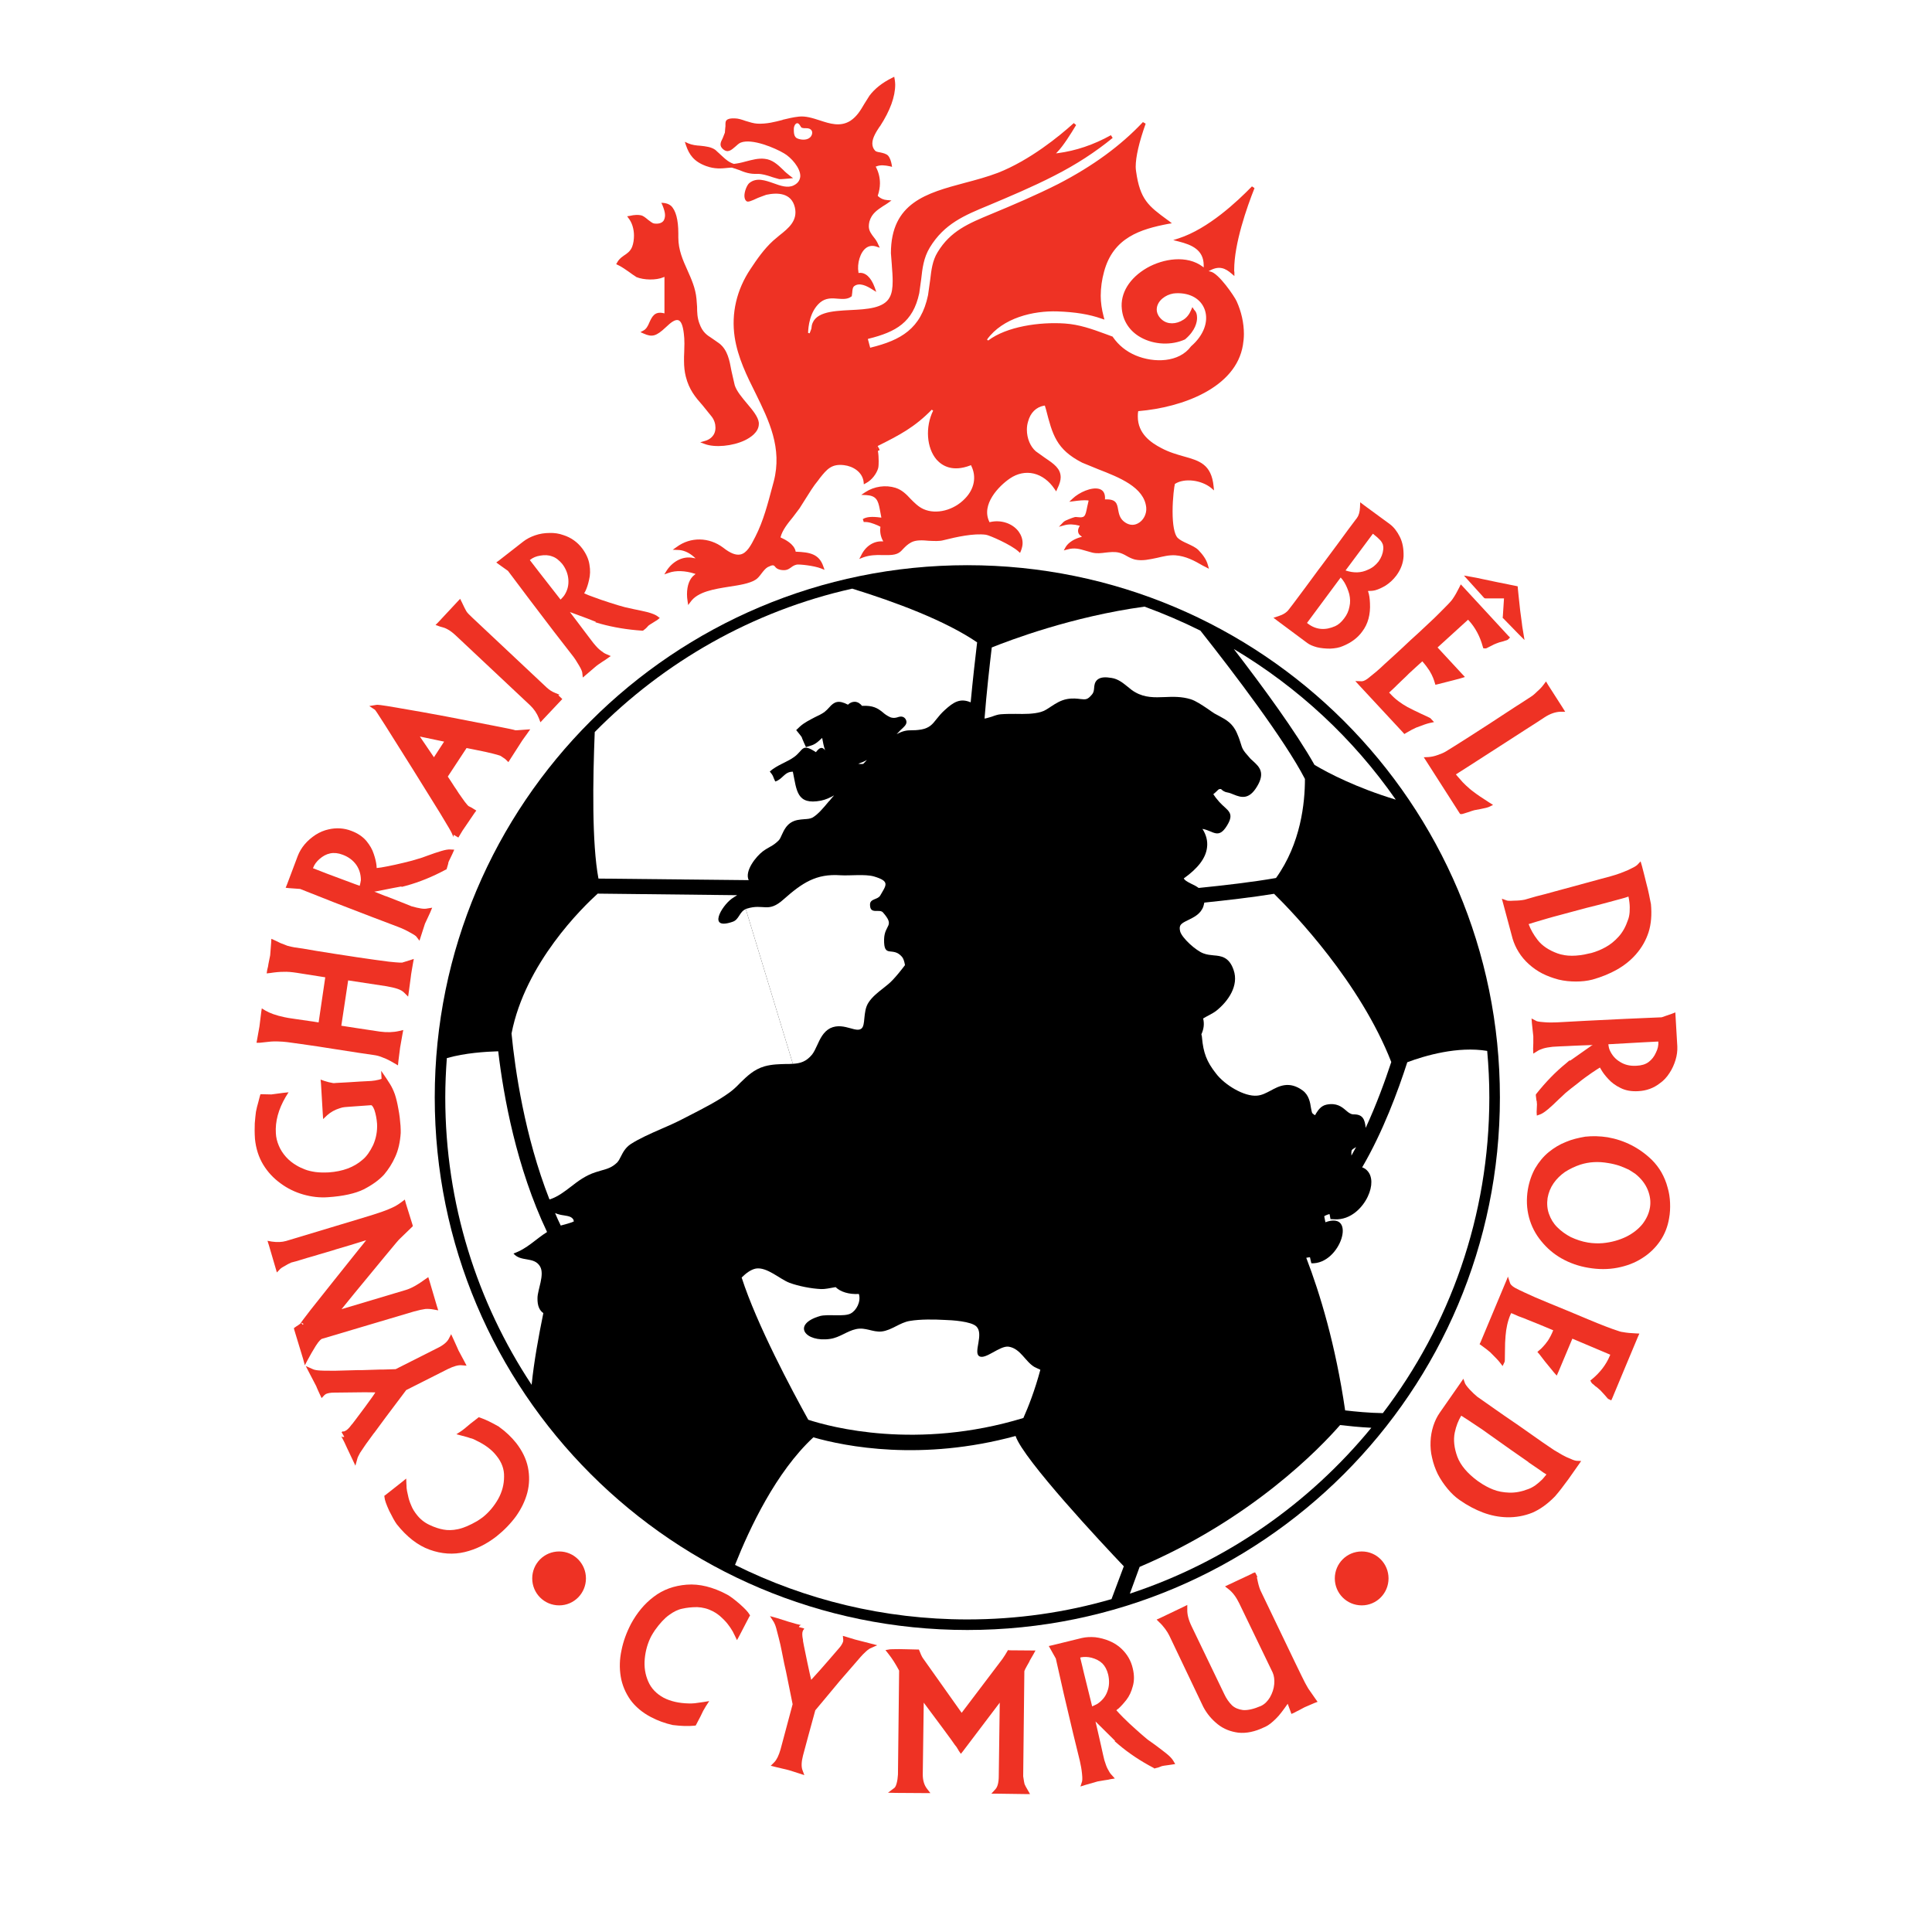 <?xml version="1.0" encoding="utf-8"?>
<!-- Generator: Adobe Illustrator 13.0.0, SVG Export Plug-In . SVG Version: 6.00 Build 14948)  -->
<!DOCTYPE svg PUBLIC "-//W3C//DTD SVG 1.0//EN" "http://www.w3.org/TR/2001/REC-SVG-20010904/DTD/svg10.dtd">
<svg version="1.0" id="Layer_1" xmlns="http://www.w3.org/2000/svg" xmlns:xlink="http://www.w3.org/1999/xlink" x="0px" y="0px"
	 width="192.756px" height="192.756px" viewBox="0 0 192.756 192.756" enable-background="new 0 0 192.756 192.756"
	 xml:space="preserve">
<g>
	<polygon fill-rule="evenodd" clip-rule="evenodd" fill="#FFFFFF" points="0,0 192.756,0 192.756,192.756 0,192.756 0,0 	"/>
	<path fill-rule="evenodd" clip-rule="evenodd" fill="#EE3224" d="M67.68,31.947c0.272,0.097,0.448,0.507,0.545,1.326
		c0.039,0.292,0.059,0.624,0.059,1.013c0,0.273-0.02,0.566-0.02,0.838c-0.02,0.312-0.02,0.565-0.02,0.838
		c0,0.643,0.059,1.13,0.175,1.598c0.332,1.326,0.955,2.066,1.696,2.904l0.897,1.111c0.253,0.332,0.37,0.721,0.37,1.091
		c0,0.214-0.039,0.429-0.136,0.624c-0.175,0.332-0.487,0.585-0.917,0.702l-0.467,0.136l0.467,0.175
		c0.995,0.371,2.749,0.215,3.977-0.37c0.526-0.253,1.403-0.799,1.403-1.637c0-0.039,0-0.078,0-0.117
		c-0.059-0.584-0.624-1.267-1.17-1.91c-0.507-0.605-1.033-1.229-1.228-1.813c0,0.02-0.332-1.442-0.332-1.442
		c-0.194-1.072-0.39-2.085-1.189-2.729c-0.019-0.019-0.721-0.506-0.721-0.506c-0.546-0.351-0.975-0.624-1.287-1.501
		c-0.214-0.565-0.234-1.13-0.234-1.676l-0.059-0.779c-0.098-1.072-0.507-1.969-0.896-2.846c-0.449-0.994-0.916-2.027-0.916-3.275
		c0-0.039,0-0.078,0-0.117c0-0.02,0-0.293,0-0.293c0-1.364-0.253-2.319-0.741-2.768c-0.195-0.156-0.409-0.234-0.682-0.273
		l-0.273-0.019l0.117,0.253c0.156,0.39,0.253,0.722,0.253,0.975c0,0.234-0.058,0.409-0.136,0.546
		c-0.175,0.253-0.507,0.351-0.955,0.292c-0.156-0.02-0.37-0.195-0.604-0.37c-0.273-0.234-0.507-0.409-0.702-0.448
		c-0.273-0.059-0.644-0.059-1.131,0.059l-0.253,0.039l0.156,0.214c0.332,0.429,0.526,1.053,0.526,1.716
		c0,0.39-0.058,0.779-0.175,1.092c-0.175,0.468-0.526,0.701-0.858,0.916c-0.312,0.215-0.526,0.429-0.663,0.702l-0.078,0.136
		l0.156,0.078c0.273,0.117,0.702,0.39,1.481,0.955l0.351,0.234l0.02,0.019c0.76,0.312,1.988,0.332,2.709,0.02
		c0,0,0.039-0.02,0.098-0.039v1.871v1.774l-0.078-0.02c-0.916-0.214-1.169,0.37-1.423,0.916c-0.156,0.39-0.332,0.683-0.604,0.819
		l-0.292,0.156l0.312,0.137c0.857,0.39,1.267,0.272,2.222-0.624C66.958,32.142,67.368,31.85,67.68,31.947L67.68,31.947z"/>
	<path fill-rule="evenodd" clip-rule="evenodd" fill="#EE3224" d="M78.791,17.522c-0.214-0.175-0.448-0.351-0.663-0.584
		c-0.545-0.526-1.072-1.014-1.832-1.092c-0.624-0.078-1.248,0.097-1.93,0.273c-0.409,0.117-0.799,0.195-1.15,0.234
		c-0.468-0.156-0.78-0.41-1.13-0.741l-0.722-0.663c-0.409-0.292-0.955-0.351-1.5-0.409c-0.371-0.02-0.838-0.078-1.189-0.234
		l-0.351-0.156l0.118,0.351c0.312,0.917,0.779,1.618,2.007,2.066c0.858,0.312,1.52,0.253,2.242,0.175c0,0,0.175-0.019,0.331-0.019
		c0.254,0.078,0.488,0.155,0.702,0.233c0.565,0.234,1.091,0.429,1.852,0.39c0.468,0,0.897,0.137,1.326,0.272
		c0,0.02,0.838,0.253,0.838,0.253h0.02h0.02c0.136,0.02,0.643-0.039,0.936-0.058l0.41-0.039L78.791,17.522L78.791,17.522z"/>
	<path fill-rule="evenodd" clip-rule="evenodd" fill="#EE3224" d="M120.758,27.093l-0.176-0.039l0.156-0.078
		c0.916-0.487,1.521-0.214,2.144,0.331l0.273,0.234v-0.371c0-0.039,0-0.078-0.02-0.097c0-0.059,0-0.097,0-0.136
		c0-2.651,1.267-6.257,2.027-8.167l-0.254-0.175c-1.481,1.521-4.366,4.23-7.31,5.185l-0.546,0.176l0.546,0.137
		c1.307,0.331,2.495,0.838,2.495,2.378c0,0.039,0,0.058,0,0.097c0,0,0,0.059,0,0.117l-0.098-0.078
		c-1.579-1.189-3.938-0.799-5.555,0.117c-1.755,1.014-2.69,2.534-2.515,4.113c0.117,1.208,0.799,2.222,1.891,2.826
		c1.325,0.741,3.061,0.819,4.425,0.195l0.02-0.02l0.02-0.02c0.994-0.858,1.15-1.696,1.15-2.105c0-0.175-0.021-0.331-0.078-0.487
		c-0.039-0.117-0.098-0.195-0.156-0.253c-0.039-0.04-0.059-0.059-0.078-0.098l-0.156-0.234l-0.116,0.273
		c-0.176,0.429-0.43,0.76-0.761,0.975c-0.74,0.487-1.599,0.487-2.144,0.019c-0.683-0.584-0.546-1.189-0.468-1.423
		c0.253-0.741,1.13-1.208,1.852-1.228c1.442-0.059,2.515,0.585,2.885,1.676c0.39,1.17-0.137,2.534-1.345,3.587l-0.02,0.019
		l-0.02,0.02c-1.189,1.618-3.685,1.677-5.536,0.897c-0.916-0.39-1.677-0.994-2.261-1.833l-0.02-0.039l-0.059-0.02l-0.683-0.253
		c-1.325-0.487-2.592-0.936-4.016-1.034c-2.515-0.175-5.809,0.293-7.66,1.696l-0.117-0.097c1.579-2.183,4.64-2.885,7.018-2.807
		c1.773,0.059,3.197,0.292,4.405,0.721l0.293,0.098l-0.078-0.293c-0.195-0.741-0.293-1.423-0.293-2.085
		c0-0.799,0.117-1.618,0.331-2.397c0.917-3.43,3.665-4.25,6.394-4.775l0.371-0.059l-0.293-0.233l-0.137-0.098
		c-1.89-1.384-2.748-2.027-3.138-4.854c-0.02-0.137-0.039-0.292-0.039-0.448c0-0.994,0.331-2.437,0.994-4.308l-0.273-0.156
		c-2.222,2.358-4.989,4.386-8.459,6.179c-2.203,1.111-4.483,2.085-6.647,2.982c-2.3,0.955-4.093,1.696-5.38,3.821
		c-0.526,0.857-0.624,1.793-0.74,2.768l-0.214,1.521c-0.702,3.353-2.709,4.483-5.712,5.224l-0.058,0.02l-0.234-0.877l0.059-0.02
		c2.748-0.682,4.444-1.637,5.068-4.542l0.195-1.403c0.117-1.053,0.234-2.125,0.858-3.158c1.442-2.378,3.47-3.216,5.828-4.191
		c2.125-0.896,4.405-1.852,6.569-2.963c2.222-1.13,4.132-2.378,5.848-3.782l-0.176-0.273c-1.716,0.956-3.509,1.56-5.302,1.793
		l-0.176,0.02l0.117-0.117c0.623-0.643,1.364-1.832,1.891-2.709l-0.233-0.194c-1.462,1.325-4.386,3.703-7.544,4.951
		c-1.072,0.409-2.222,0.721-3.333,1.013c-3.782,1.014-7.368,1.969-7.368,7.017c0,0.02,0.097,1.248,0.097,1.248v0.039
		c0.039,0.487,0.078,0.994,0.078,1.501c0,0.682-0.078,1.208-0.292,1.598c-0.565,1.111-2.28,1.208-3.918,1.287
		c-1.871,0.098-3.801,0.195-3.898,1.833v0.019l-0.176,0.468l-0.155-0.04c0.019-0.604,0.155-2.144,1.208-3.041
		c0.565-0.468,1.189-0.429,1.793-0.37c0.488,0.039,0.955,0.059,1.306-0.214l0.059-0.039v-0.059l0.039-0.292
		c0.02-0.273,0.039-0.546,0.214-0.663c0.506-0.37,1.228-0.02,1.773,0.332l0.409,0.253l-0.155-0.449
		c-0.371-1.013-0.936-1.52-1.56-1.442c0,0-0.02,0-0.059,0v-0.059c-0.156-0.838,0.156-2.046,0.819-2.475
		c0.273-0.175,0.604-0.215,0.955-0.097l0.351,0.117l-0.156-0.332c-0.098-0.253-0.253-0.487-0.429-0.701
		c-0.253-0.332-0.507-0.644-0.507-1.111c0-0.137,0.02-0.293,0.059-0.468c0.234-0.819,0.818-1.169,1.364-1.54
		c0.156-0.098,0.332-0.195,0.487-0.312l0.351-0.253l-0.448-0.039c-0.332-0.02-0.644-0.156-0.897-0.39l-0.02-0.02v-0.039
		c0.136-0.409,0.214-0.818,0.214-1.228c0-0.565-0.136-1.111-0.39-1.598l-0.039-0.059l0.058-0.02c0.41-0.175,0.877-0.117,1.345-0.019
		l0.234,0.059l-0.039-0.234c-0.059-0.312-0.156-0.644-0.351-0.877c-0.175-0.195-0.526-0.273-0.799-0.331
		c-0.234-0.039-0.429-0.078-0.507-0.176c-0.194-0.214-0.272-0.448-0.272-0.721c0-0.565,0.409-1.189,0.702-1.637l0.078-0.097
		c0.994-1.54,1.501-2.924,1.501-4.133c0-0.156-0.02-0.292-0.039-0.448l-0.02-0.117L89.219,7.66l-0.195,0.097
		c-0.994,0.487-1.754,1.092-2.28,1.793l-0.526,0.838c-0.351,0.604-0.722,1.228-1.365,1.657c-1.013,0.644-2.066,0.293-3.08-0.039
		c-0.721-0.233-1.403-0.448-2.085-0.37c-0.565,0.059-1.091,0.195-1.598,0.312l-0.02,0.019c-0.76,0.195-1.56,0.41-2.495,0.371
		c-0.39-0.02-0.799-0.156-1.189-0.273c-0.39-0.137-0.741-0.253-1.072-0.253c-0.429-0.02-0.682,0.039-0.818,0.175
		c-0.137,0.117-0.117,0.332-0.117,0.604c0-0.019-0.058,0.526-0.058,0.643l-0.215,0.546c-0.234,0.448-0.351,0.76,0.02,1.092
		c0.487,0.429,0.838,0.098,1.228-0.234c0.175-0.156,0.351-0.332,0.546-0.41c1.13-0.448,3.45,0.546,4.327,1.072
		c0.682,0.39,1.638,1.442,1.618,2.281c-0.019,0.273-0.136,0.663-0.662,0.916c-0.604,0.292-1.307,0.039-2.008-0.214
		c-0.837-0.292-1.695-0.604-2.417-0.02c-0.234,0.195-0.507,0.857-0.487,1.325c0.02,0.234,0.078,0.39,0.214,0.488l0.02,0.019h0.02
		c0.137,0.059,0.39-0.019,1.092-0.351c0,0,0.76-0.292,0.838-0.312c1.092-0.233,2.496-0.214,2.846,1.248
		c0.312,1.326-0.624,2.085-1.54,2.807l-0.624,0.527c-0.916,0.838-1.618,1.852-2.261,2.826c-1.384,2.066-1.93,4.425-1.579,6.783
		c0.312,2.066,1.228,3.898,2.105,5.653c1.306,2.67,2.67,5.419,1.793,8.771l-0.137,0.507c-0.448,1.676-0.896,3.431-1.696,4.99
		c-0.448,0.896-0.858,1.638-1.481,1.773c-0.448,0.098-0.994-0.097-1.735-0.682c-1.403-1.053-3.255-1.092-4.639-0.059l-0.39,0.273
		l0.488,0.02c0.545,0,1.111,0.234,1.618,0.682l0.175,0.156l-0.234-0.039c-0.955-0.214-1.988,0.273-2.631,1.229l-0.253,0.409
		l0.448-0.156c0.683-0.253,1.637-0.215,2.554,0.078l0.117,0.039l-0.097,0.078c-0.487,0.351-0.76,1.053-0.76,1.949
		c0,0.215,0.02,0.449,0.059,0.682l0.058,0.39l0.234-0.312c0.722-1.033,2.398-1.286,3.86-1.52c1.033-0.156,2.007-0.312,2.612-0.683
		c0.234-0.136,0.429-0.39,0.604-0.624c0.195-0.253,0.39-0.507,0.624-0.644c0.507-0.253,0.604-0.214,0.741-0.039
		c0.098,0.117,0.195,0.234,0.545,0.312c0.566,0.098,0.78-0.058,1.033-0.234c0.156-0.117,0.312-0.233,0.585-0.292
		c0.272-0.039,1.696,0.098,2.437,0.39l0.332,0.136l-0.117-0.331c-0.429-1.287-1.403-1.423-2.709-1.481h-0.058v-0.039
		c-0.157-0.741-1.073-1.189-1.463-1.365c0,0-0.02,0-0.039-0.019v-0.039c0.176-0.682,0.702-1.345,1.229-1.988l0.662-0.877
		c0.02-0.019,0.566-0.896,0.566-0.896c0.409-0.643,0.799-1.306,1.306-1.91l0.156-0.215c0.702-0.877,1.169-1.442,2.417-1.286
		c0.858,0.098,1.832,0.663,1.949,1.676l0.02,0.234l0.214-0.117c0.604-0.312,1.053-0.955,1.208-1.461
		c0.059-0.156,0.059-0.604,0.059-0.741c0-0.292-0.02-0.721-0.078-1.014c0.02-0.02,0.02,0,0.039-0.02l0.137-0.059l-0.059-0.156
		L87.562,44.5c2.184-1.091,3.685-1.872,5.4-3.625l0.137,0.097c-0.799,1.618-0.663,3.723,0.351,4.893
		c0.565,0.624,1.599,1.248,3.372,0.565l0.059-0.02l0.02,0.059c0.546,1.092,0.312,2.319-0.624,3.274
		c-1.111,1.17-2.866,1.618-4.132,1.053c-0.527-0.234-0.917-0.643-1.287-1.013c-0.429-0.468-0.857-0.897-1.501-1.111
		c-0.994-0.312-2.125-0.156-3.021,0.429l-0.409,0.273l0.487,0.02c0.994,0.058,1.189,0.487,1.364,1.423c0,0,0.098,0.526,0.156,0.819
		h-0.078c-0.857-0.117-1.403-0.078-1.773,0.156l0.097,0.292c0.468-0.039,0.916,0.136,1.383,0.332c0,0,0.156,0.078,0.274,0.136v0.039
		c-0.059,0.468,0.019,0.916,0.233,1.326l0.059,0.097H88.01c-0.857-0.039-1.657,0.487-2.085,1.384l-0.195,0.37l0.39-0.156
		c0.643-0.233,1.306-0.253,1.852-0.233h0.741c0.857-0.02,1.111-0.293,1.423-0.644c0.195-0.195,0.409-0.429,0.779-0.624
		c0.468-0.253,1.13-0.215,1.754-0.156c0.526,0.02,1.053,0.059,1.462-0.059c1.326-0.331,3.001-0.702,4.229-0.545
		c0.332,0.039,2.515,0.994,3.236,1.657l0.175,0.156l0.098-0.233c0.098-0.273,0.156-0.507,0.156-0.741c0-0.409-0.137-0.799-0.39-1.15
		c-0.604-0.819-1.755-1.208-2.846-0.955l-0.06,0.02l-0.019-0.039c-0.858-1.735,0.955-3.586,2.046-4.327
		c0.741-0.507,1.579-0.682,2.398-0.487c0.799,0.195,1.521,0.741,2.047,1.521l0.175,0.253l0.117-0.273
		c0.233-0.468,0.331-0.838,0.331-1.131c0-0.877-0.682-1.345-1.521-1.91l-0.955-0.682c-0.546-0.468-0.896-1.287-0.896-2.164
		c0-0.273,0.039-0.546,0.117-0.799c0.233-0.897,0.818-1.462,1.618-1.599c0,0,0.038,0,0.058,0l0.117,0.39
		c0.644,2.495,1.014,3.976,3.606,5.302c0.02,0,1.618,0.663,1.618,0.663c2.046,0.799,4.58,1.774,4.775,3.821
		c0.059,0.644-0.293,1.306-0.839,1.579c-0.468,0.253-0.994,0.156-1.441-0.234c-0.371-0.331-0.449-0.741-0.526-1.15
		c-0.098-0.585-0.195-1.052-1.248-1.014h-0.078l0.02-0.058c0.02-0.546-0.175-0.877-0.604-0.994c-0.76-0.195-1.968,0.351-2.611,0.955
		l-0.351,0.332l0.487-0.059c0.447-0.058,0.936-0.117,1.364-0.078c0,0,0.039,0.02,0.077,0.02l-0.019,0.097l-0.117,0.507
		c-0.098,0.488-0.156,0.819-0.312,0.956c-0.137,0.136-0.371,0.117-0.585,0.097c-0.156-0.02-0.332-0.039-0.429,0.02
		c0-0.02-0.449,0.156-0.449,0.156c-0.292,0.117-0.507,0.195-0.643,0.351l-0.409,0.429l0.565-0.156
		c0.428-0.117,0.936-0.097,1.441,0.039c0,0,0.039,0.02,0.078,0.02l-0.039,0.078c-0.059,0.098-0.136,0.253-0.136,0.429
		c0,0.215,0.097,0.39,0.292,0.507c0,0,0.039,0.039,0.098,0.078l-0.117,0.039c-0.526,0.136-1.189,0.468-1.501,0.975l-0.194,0.351
		l0.37-0.097c0.682-0.195,1.188-0.059,1.832,0.136l0.623,0.176c0.469,0.117,0.897,0.059,1.365,0c0.409-0.04,0.838-0.098,1.286,0
		c0.273,0.059,0.546,0.194,0.78,0.331c0.272,0.156,0.546,0.292,0.857,0.37c0.741,0.156,1.442-0.019,2.203-0.175
		c0.584-0.136,1.188-0.292,1.812-0.253c1.053,0.078,1.91,0.546,2.748,1.033l0.273,0.137l0.331,0.175l-0.098-0.351
		c-0.155-0.624-0.585-1.131-0.955-1.521c-0.272-0.273-0.683-0.448-1.092-0.644c-0.39-0.175-0.76-0.351-0.993-0.585
		c-0.312-0.351-0.488-1.286-0.488-2.611c0-1.345,0.176-2.593,0.234-2.768h0.02c0.916-0.585,2.593-0.39,3.587,0.409l0.292,0.253
		l-0.039-0.39c-0.214-2.222-1.423-2.573-2.963-3.001c-0.682-0.195-1.462-0.409-2.261-0.838c-1.014-0.526-2.34-1.423-2.34-3.138
		c0-0.156,0-0.331,0.039-0.507c0,0,0-0.02,0-0.039h0.039c4.366-0.37,9.708-2.319,10.409-6.588c0.059-0.351,0.098-0.721,0.098-1.111
		c0-1.092-0.253-2.222-0.722-3.255C123.175,29.588,121.576,27.23,120.758,27.093L120.758,27.093z M87.484,44.675
		c0,0,0.02,0.02,0.02,0.039h-0.02l-0.02-0.02v-0.02C87.484,44.675,87.484,44.675,87.484,44.675L87.484,44.675z M87.504,44.714
		L87.504,44.714L87.504,44.714L87.504,44.714z"/>
	<path fill-rule="evenodd" clip-rule="evenodd" fill="#FFFFFF" d="M80.759,12.844c0.448,0.195,0.292,0.76-0.059,0.955
		c-0.312,0.195-0.799,0.156-1.131,0.02c-0.37-0.136-0.37-0.604-0.37-0.955c0-0.39,0.312-0.838,0.604-0.37
		c0.157,0.214,0.078,0.253,0.39,0.292C80.37,12.805,80.584,12.766,80.759,12.844L80.759,12.844z"/>
	<path fill-rule="evenodd" clip-rule="evenodd" fill="#EE3224" d="M138.534,157.478c0,1.482-1.188,2.69-2.67,2.69
		c-1.501,0-2.69-1.208-2.69-2.69c0-1.481,1.189-2.689,2.69-2.689C137.346,154.788,138.534,155.996,138.534,157.478L138.534,157.478z
		"/>
	<path fill-rule="evenodd" clip-rule="evenodd" fill="#EE3224" d="M58.46,157.478c0,1.482-1.189,2.69-2.67,2.69
		c-1.501,0-2.69-1.208-2.69-2.69c0-1.481,1.189-2.689,2.69-2.689C57.271,154.788,58.46,155.996,58.46,157.478L58.46,157.478z"/>
	<path fill-rule="evenodd" clip-rule="evenodd" fill="#EE3224" d="M135.903,63.018c0.585-0.76,0.838-1.715,0.779-2.846
		c-0.02-0.487-0.078-0.858-0.175-1.13c-0.02-0.039-0.02-0.059-0.02-0.079c0.253,0,0.526-0.019,0.74-0.078
		c0.332-0.097,0.663-0.253,0.994-0.448c0.43-0.273,0.8-0.624,1.092-1.014c0.448-0.604,0.683-1.248,0.721-1.91
		c0.02-0.76-0.097-1.403-0.37-1.949c-0.272-0.546-0.604-0.975-0.994-1.267l-2.554-1.872l-0.409-0.312l-0.02,0.507
		c-0.02,0.448-0.117,0.799-0.292,1.033c-0.02,0.039-0.059,0.078-0.059,0.097c-0.039,0.04-0.078,0.078-0.098,0.117l-0.76,1.014
		l-1.072,1.462l-1.579,2.125l-0.253,0.332l-1.365,1.852l-1.208,1.618c-0.136,0.175-0.351,0.467-0.39,0.507
		c-0.234,0.331-0.585,0.545-1.072,0.701l-0.487,0.156l0.409,0.312l2.963,2.203c0.233,0.175,0.546,0.312,0.975,0.429
		c0.409,0.098,0.857,0.136,1.306,0.136c0.487-0.019,0.917-0.097,1.268-0.253C134.793,64.129,135.455,63.642,135.903,63.018
		L135.903,63.018z M134.129,58.105c0.195,0.332,0.371,0.741,0.488,1.17c0.097,0.429,0.116,0.838,0.019,1.248
		c-0.078,0.429-0.253,0.818-0.525,1.169c-0.273,0.37-0.585,0.643-0.897,0.779c-0.487,0.215-0.955,0.312-1.423,0.273
		c-0.468-0.039-0.896-0.214-1.306-0.526c-0.039-0.02-0.059-0.039-0.078-0.078l3.353-4.522
		C133.876,57.735,133.993,57.891,134.129,58.105L134.129,58.105z M137.404,53.603c0.156,0.136,0.272,0.273,0.37,0.37
		c0.078,0.098,0.137,0.214,0.195,0.351c0.039,0.136,0.058,0.312,0.039,0.487c-0.039,0.429-0.195,0.819-0.468,1.208
		c-0.293,0.371-0.624,0.643-1.053,0.818c-0.683,0.332-1.424,0.351-2.242,0.078l2.729-3.665
		C137.131,53.388,137.287,53.505,137.404,53.603L137.404,53.603z"/>
	<path fill-rule="evenodd" clip-rule="evenodd" fill="#EE3224" d="M143.076,72.043l-0.331-0.351
		c-0.039-0.059-0.059-0.059-0.936-0.468c-0.546-0.253-1.014-0.488-1.384-0.682c-0.663-0.371-1.248-0.799-1.716-1.326
		c-0.058-0.059-0.078-0.078-0.117-0.117l0.585-0.545l0.195-0.195l0.526-0.507l0.39-0.37l0.292-0.292l0.722-0.663
		c0.176-0.156,0.39-0.351,0.604-0.546c0.292,0.332,0.525,0.644,0.701,0.916c0.176,0.292,0.293,0.526,0.37,0.721
		c0.078,0.215,0.137,0.351,0.156,0.449l0.078,0.253l0.253-0.058l0.917-0.234c0.428-0.117,0.877-0.214,1.345-0.351l0.429-0.136
		l-0.293-0.312l-2.436-2.631l3.04-2.768c0.02,0.02,0.039,0.039,0.078,0.078c0.644,0.702,1.111,1.579,1.384,2.573l0.059,0.195
		l0.195,0.02c0.078,0,0.155-0.02,0.39-0.156l0.234-0.117l0.116-0.059c0.059-0.04,0.195-0.098,0.39-0.175
		c0.176-0.078,0.39-0.137,0.624-0.195c0.39-0.117,0.468-0.136,0.526-0.195l0.195-0.195l-0.195-0.195l-2.319-2.515l-2.125-2.3
		l-0.272-0.292l-0.176,0.351c-0.194,0.39-0.409,0.78-0.643,1.111c-0.059,0.097-0.234,0.312-0.683,0.76
		c-0.37,0.39-0.761,0.76-1.15,1.15l-1.559,1.462l-0.858,0.78c0,0.02-1.462,1.364-1.462,1.364l-1.092,0.994
		c-0.253,0.253-0.546,0.507-0.838,0.76c-0.331,0.273-0.604,0.487-0.818,0.663c-0.215,0.156-0.352,0.214-0.41,0.234
		c-0.136,0.039-0.175,0.039-0.175,0.039l-0.663-0.02l0.429,0.468l4.327,4.659l0.137,0.156l0.195-0.117
		c0.429-0.253,0.76-0.429,0.994-0.526c0.604-0.234,1.053-0.39,1.306-0.448L143.076,72.043L143.076,72.043z"/>
	<path fill-rule="evenodd" clip-rule="evenodd" fill="#EE3224" d="M145.669,81.204l0.117,0.02c0.059,0,0.116,0,0.643-0.175
		c0.312-0.117,0.546-0.176,0.663-0.215c0.02,0,0.117-0.019,0.624-0.117c0.526-0.098,0.701-0.156,0.799-0.195l0.448-0.214
		l-0.429-0.273c-0.644-0.41-1.17-0.76-1.54-1.052c-0.272-0.195-0.507-0.41-0.74-0.625c-0.234-0.214-0.43-0.428-0.624-0.663
		c-0.137-0.136-0.253-0.292-0.37-0.429l0.019-0.02l1.346-0.858l2.846-1.832l2.69-1.734c0.896-0.566,1.578-1.014,1.93-1.248
		c0.565-0.37,1.092-0.545,1.599-0.565h0.468l-0.254-0.409l-1.462-2.281l-0.195-0.331l-0.233,0.312
		c-0.156,0.214-0.37,0.448-0.663,0.702c-0.331,0.332-0.507,0.448-0.604,0.507l-1.11,0.721l-0.37,0.234l-0.956,0.624l-1.637,1.072
		l-2.086,1.345c-1.17,0.741-1.93,1.228-2.358,1.481c-0.195,0.117-0.468,0.234-0.818,0.351c-0.312,0.117-0.624,0.175-0.897,0.195
		l-0.467,0.02l0.253,0.39l3.294,5.146L145.669,81.204L145.669,81.204z"/>
	<path fill-rule="evenodd" clip-rule="evenodd" fill="#EE3224" d="M154.188,89.196l-0.916,0.233l-1.15,0.332
		c-0.293,0.059-0.663,0.098-1.053,0.098c-0.526,0.039-0.702,0-0.741-0.02l-0.487-0.175l0.137,0.506l0.936,3.489
		c0.137,0.448,0.332,0.896,0.604,1.326c0.272,0.448,0.624,0.857,1.014,1.208c0.409,0.37,0.857,0.682,1.345,0.935
		c0.507,0.254,1.033,0.448,1.618,0.604c0.565,0.137,1.15,0.195,1.734,0.195c0.585,0,1.131-0.059,1.657-0.195
		c0.896-0.253,1.716-0.585,2.437-0.994c0.722-0.409,1.364-0.916,1.891-1.52c0.585-0.663,1.014-1.423,1.268-2.222
		c0.253-0.799,0.33-1.735,0.233-2.788c-0.059-0.273-0.117-0.565-0.195-0.974c-0.077-0.351-0.155-0.722-0.272-1.131
		c-0.078-0.37-0.234-0.916-0.429-1.696l-0.137-0.467l-0.331,0.351c-0.039,0.039-0.176,0.156-0.507,0.312
		c-0.254,0.136-0.546,0.273-0.818,0.371c-0.273,0.117-0.565,0.214-0.858,0.312c-0.194,0.059-0.701,0.214-1.403,0.39l-2.787,0.76
		l-1.871,0.507L154.188,89.196L154.188,89.196z M162.472,89.449c0.038,0.195,0.078,0.39,0.098,0.604
		c0.038,0.312,0.038,0.624,0.019,0.936c-0.019,0.292-0.078,0.585-0.175,0.819c-0.215,0.643-0.526,1.208-0.936,1.657
		c-0.391,0.429-0.819,0.78-1.287,1.033c-0.448,0.253-0.936,0.448-1.423,0.585l-0.194,0.039c-1.248,0.312-2.32,0.312-3.178,0
		s-1.54-0.76-1.988-1.345c-0.409-0.526-0.701-1.052-0.896-1.579c0.37-0.117,1.014-0.312,1.949-0.584
		c0.253-0.078,0.702-0.195,1.286-0.351l0.43-0.117l2.104-0.565l1.092-0.273l0.955-0.253l1.442-0.39
		c0.254-0.059,0.468-0.137,0.644-0.195C162.433,89.469,162.452,89.449,162.472,89.449L162.472,89.449z"/>
	<path fill-rule="evenodd" clip-rule="evenodd" fill="#EE3224" d="M167.169,101.379l-0.02-0.371l-0.351,0.137l-1.014,0.351
		l-3.626,0.156l-3.977,0.195l-2.865,0.155c-0.429,0.02-0.877,0.02-1.286-0.02c-0.546-0.038-0.741-0.097-0.78-0.136l-0.447-0.234
		l0.038,0.507l0.137,1.268c0,0.116,0,0.351,0,0.682c-0.02,0.526-0.02,0.565-0.02,0.565l0.02,0.487l0.409-0.254
		c0.137-0.097,0.332-0.175,0.565-0.253c0.253-0.078,0.585-0.136,0.955-0.176c0.234-0.019,0.468-0.019,0.663-0.038l0.916-0.039
		l0.351-0.02l0.936-0.039c0,0,0.585-0.02,1.131-0.039c-0.039,0.02-0.059,0.039-0.117,0.059c-1.208,0.857-1.832,1.286-2.163,1.521
		v-0.078l-0.41,0.351c-1.032,0.839-2.008,1.852-2.924,3.002l-0.058,0.078v0.116c0.019,0.195,0.039,0.352,0.058,0.469
		c0.039,0.078,0.039,0.155,0.039,0.233c0.02,0.059,0.02,0.215,0,0.507c-0.019,0.37-0.019,0.409-0.019,0.429l0.019,0.351l0.332-0.116
		c0.214-0.078,0.468-0.254,0.799-0.526c0.292-0.254,0.644-0.565,1.072-0.994c0.448-0.409,0.624-0.585,0.644-0.604
		c0.351-0.292,0.76-0.624,1.228-0.975c0.468-0.39,0.936-0.721,1.384-1.033c0.351-0.233,0.604-0.409,0.838-0.546
		c0.039,0.059,0.078,0.137,0.137,0.234c0.156,0.272,0.39,0.585,0.702,0.916c0.312,0.351,0.74,0.663,1.228,0.896
		c0.507,0.254,1.092,0.351,1.755,0.312c0.799-0.039,1.52-0.292,2.145-0.779c0.37-0.253,0.701-0.604,0.974-1.033
		c0.273-0.409,0.468-0.857,0.604-1.306s0.195-0.896,0.176-1.345L167.169,101.379L167.169,101.379z M165.454,103.972
		c0.019,0.331-0.059,0.682-0.234,1.032c-0.176,0.41-0.429,0.722-0.74,0.955c-0.312,0.234-0.722,0.352-1.209,0.371
		c-0.604,0.039-1.15-0.078-1.618-0.371c-0.468-0.272-0.818-0.662-1.052-1.188c-0.078-0.195-0.118-0.39-0.137-0.585l3.47-0.195
		c0,0,1.091-0.058,1.501-0.077C165.435,103.933,165.454,103.933,165.454,103.972L165.454,103.972z"/>
	<path fill-rule="evenodd" clip-rule="evenodd" fill="#EE3224" d="M165.766,116.973c-0.254-0.448-0.585-0.877-0.956-1.248
		c-1.246-1.208-2.747-1.969-4.424-2.261c-0.761-0.117-1.501-0.137-2.222-0.059c-0.683,0.117-1.346,0.273-1.931,0.526
		c-0.604,0.234-1.188,0.585-1.715,1.014s-0.975,0.975-1.345,1.599c-0.352,0.624-0.604,1.345-0.741,2.144
		c-0.156,0.956-0.117,1.892,0.117,2.769c0.233,0.877,0.643,1.676,1.228,2.378c0.565,0.701,1.248,1.286,2.047,1.734
		c0.8,0.449,1.696,0.761,2.632,0.916c1.014,0.176,1.988,0.176,2.904,0c0.916-0.175,1.754-0.486,2.476-0.955
		c0.721-0.448,1.325-1.032,1.793-1.715s0.76-1.442,0.896-2.261c0.098-0.507,0.117-1.033,0.098-1.541
		c-0.02-0.525-0.098-1.052-0.253-1.559C166.233,117.928,166.019,117.421,165.766,116.973L165.766,116.973z M164.615,120.481
		c-0.098,0.585-0.351,1.131-0.74,1.638c-0.409,0.507-0.955,0.935-1.618,1.267c-0.683,0.331-1.481,0.565-2.358,0.643
		c-0.468,0.039-0.975,0.021-1.462-0.058c-0.604-0.098-1.17-0.293-1.716-0.546c-0.525-0.273-0.975-0.604-1.364-0.994
		c-0.37-0.37-0.644-0.818-0.818-1.325c-0.176-0.488-0.215-1.033-0.137-1.579c0.098-0.546,0.293-1.033,0.604-1.481
		s0.701-0.819,1.15-1.132c0.468-0.291,0.974-0.544,1.52-0.72c0.858-0.273,1.774-0.332,2.769-0.156c0.39,0.059,0.78,0.156,1.13,0.272
		c0.352,0.137,0.663,0.254,0.936,0.391c0.254,0.155,0.469,0.292,0.663,0.429c0.585,0.468,0.994,1.014,1.229,1.599
		C164.635,119.312,164.713,119.896,164.615,120.481L164.615,120.481z"/>
	<path fill-rule="evenodd" clip-rule="evenodd" fill="#EE3224" d="M161.887,132.897c-0.117,0-0.37-0.077-0.975-0.292
		c-0.487-0.175-0.994-0.37-1.521-0.585c-0.487-0.194-1.131-0.468-1.969-0.818l-1.072-0.448l-1.852-0.76l-1.345-0.566
		c-0.312-0.136-0.644-0.292-1.033-0.468c-0.391-0.175-0.702-0.331-0.955-0.468c-0.234-0.136-0.332-0.233-0.39-0.292
		c-0.078-0.098-0.098-0.137-0.098-0.137l-0.234-0.701c0.02,0-0.272,0.682-0.272,0.682l-2.456,5.867l-0.098,0.195l0.195,0.137
		c0.409,0.292,0.701,0.526,0.877,0.682c0.468,0.469,0.799,0.8,0.955,1.014l0.272,0.351l0.195-0.408
		c0.02-0.079,0.039-0.079,0.039-1.072c0-0.604,0.02-1.111,0.059-1.521c0.059-0.76,0.214-1.481,0.487-2.125
		c0.038-0.078,0.059-0.117,0.078-0.156c0.272,0.117,0.526,0.215,0.721,0.312l0.526,0.194l0.429,0.176l0.877,0.351l0.896,0.37
		c0.215,0.098,0.469,0.195,0.741,0.312c-0.156,0.409-0.351,0.76-0.526,1.033c-0.195,0.272-0.37,0.487-0.507,0.624
		c-0.156,0.175-0.272,0.272-0.351,0.331l-0.195,0.176l0.176,0.194l0.585,0.76c0.292,0.352,0.584,0.722,0.877,1.072l0.292,0.332
		l0.176-0.391l1.384-3.294l3.781,1.599c-0.02,0.039-0.02,0.059-0.039,0.098c-0.37,0.896-0.975,1.676-1.773,2.339l-0.176,0.137
		l0.098,0.194c0.039,0.059,0.078,0.117,0.293,0.273l0.077,0.078l0.215,0.155c0.078,0.059,0.176,0.156,0.331,0.293
		c0.117,0.136,0.273,0.292,0.448,0.487c0.254,0.312,0.312,0.37,0.391,0.39l0.233,0.117l0.117-0.254l1.325-3.178l1.209-2.885
		l0.156-0.351l-0.391-0.02C162.725,133.015,162.296,132.976,161.887,132.897L161.887,132.897z"/>
	<path fill-rule="evenodd" clip-rule="evenodd" fill="#EE3224" d="M156.702,145.549c-0.273-0.098-0.546-0.234-0.8-0.371
		c-0.272-0.155-0.546-0.312-0.799-0.468c0.02,0.02-1.209-0.818-1.209-0.818l-2.358-1.657l-1.423-0.975l-0.976-0.682l-1.753-1.229
		c-0.215-0.175-0.488-0.429-0.761-0.721c-0.351-0.39-0.429-0.546-0.448-0.585L146,137.557l-0.292,0.429l-2.066,2.963
		c-0.272,0.39-0.487,0.838-0.644,1.325c-0.155,0.487-0.253,1.014-0.272,1.56c-0.02,0.526,0.02,1.092,0.156,1.618
		c0.116,0.546,0.312,1.092,0.564,1.617c0.273,0.527,0.604,1.014,0.976,1.463c0.37,0.447,0.779,0.838,1.208,1.13
		c0.779,0.546,1.56,0.955,2.339,1.248c0.78,0.292,1.579,0.448,2.378,0.468c0.877,0.02,1.735-0.137,2.515-0.448
		c0.78-0.332,1.54-0.877,2.281-1.638c0.233-0.272,0.429-0.507,0.623-0.76c0.195-0.273,0.43-0.565,0.702-0.936l1.014-1.442
		l0.272-0.391l-0.487-0.02C157.188,145.724,157.014,145.704,156.702,145.549L156.702,145.549z M150.581,148.921
		c-0.585-0.02-1.131-0.117-1.618-0.312c-0.487-0.194-0.955-0.448-1.364-0.74l-0.176-0.117c-1.032-0.76-1.715-1.579-2.026-2.417
		c-0.312-0.857-0.41-1.676-0.254-2.417c0.136-0.644,0.351-1.189,0.644-1.677c0.272,0.176,0.779,0.487,1.695,1.111
		c0.215,0.137,0.585,0.39,1.092,0.761l2.145,1.521l1.734,1.208l0.059,0.059l1.17,0.799c0.194,0.156,0.39,0.273,0.545,0.37
		l0.039,0.021c0.02,0,0.02,0,0.02,0.019c-0.116,0.137-0.233,0.292-0.39,0.468c-0.214,0.215-0.468,0.43-0.702,0.605
		c-0.253,0.175-0.506,0.312-0.74,0.389C151.809,148.823,151.186,148.94,150.581,148.921L150.581,148.921z"/>
	<path fill-rule="evenodd" clip-rule="evenodd" fill="#EE3224" d="M51.501,143.97c-0.468-0.585-1.033-1.131-1.716-1.618v-0.02h-0.02
		c-0.682-0.39-1.306-0.701-1.871-0.896l-0.136-0.039l-0.117,0.098l-0.682,0.526l-0.468,0.39l-0.02,0.02
		c-0.234,0.195-0.371,0.292-0.429,0.331l-0.507,0.332l0.585,0.155c0.41,0.098,0.702,0.195,0.799,0.234
		c0.117,0.02,0.214,0.059,0.312,0.097c0.078,0.04,0.175,0.079,0.273,0.137c0.877,0.41,1.559,0.917,2.027,1.521
		c0.526,0.644,0.78,1.346,0.76,2.086c0,0.779-0.195,1.521-0.584,2.223c-0.41,0.721-0.916,1.325-1.521,1.812
		c-0.156,0.116-0.351,0.253-0.565,0.39c-0.741,0.429-1.384,0.702-1.93,0.818c-0.545,0.117-1.033,0.117-1.442,0.04
		c-0.448-0.079-0.916-0.234-1.403-0.469c-0.507-0.233-0.936-0.585-1.267-1.014c-0.234-0.293-0.429-0.604-0.565-0.955
		c-0.156-0.351-0.253-0.683-0.312-0.994c-0.078-0.292-0.117-0.546-0.136-0.721c0-0.234-0.02-0.352-0.02-0.409l-0.02-0.527
		l-0.409,0.332l-1.657,1.306l-0.117,0.078l0.02,0.156c0.02,0.272,0.175,0.701,0.468,1.345c0.312,0.624,0.546,1.053,0.76,1.346
		c0.994,1.247,2.085,2.104,3.275,2.533c1.189,0.429,2.358,0.507,3.508,0.233c1.131-0.272,2.183-0.799,3.158-1.559
		c0.76-0.604,1.403-1.268,1.949-2.008c0.526-0.741,0.916-1.54,1.131-2.358c0.214-0.839,0.234-1.677,0.059-2.534
		C52.495,145.549,52.105,144.749,51.501,143.97L51.501,143.97z"/>
	<path fill-rule="evenodd" clip-rule="evenodd" fill="#EE3224" d="M40.527,138.688l4.171-2.105c0.565-0.273,1.033-0.409,1.365-0.37
		l0.487,0.039l-0.233-0.449l-0.585-1.091c0.02,0.02-0.487-1.092-0.487-1.092l-0.234-0.507l-0.253,0.487
		c-0.176,0.312-0.546,0.624-1.111,0.896c0,0-3.684,1.852-4.171,2.105l-1.209,0.039h-0.331l-1.852,0.059h-0.449l-2.144,0.059
		c-1.014,0-1.403,0-1.54-0.02c-0.332-0.02-0.585-0.059-0.741-0.137l-0.702-0.312l0.351,0.683l0.702,1.345
		c-0.02,0,0.351,0.801,0.351,0.801l0.176,0.369l0.273-0.293c0.039-0.038,0.097-0.076,0.156-0.116
		c0.175-0.078,0.448-0.137,0.818-0.137c2.534-0.039,3.645-0.039,4.113-0.02c-0.137,0.234-0.448,0.663-1.033,1.462
		c-0.955,1.287-1.228,1.638-1.306,1.735h-0.019l-0.039,0.059c-0.214,0.292-0.429,0.507-0.604,0.584
		c-0.059,0.02-0.098,0.039-0.137,0.059c-0.039,0-0.039,0-0.058,0l-0.039-0.02l-0.098,0.059c-0.02,0.02-0.02,0.02-0.039,0.02
		l0.272,0.468c-0.117,0.059-0.253,0-0.312-0.059c0.02,0.02,0.058,0.078,0.253,0.468c0.039,0.059,0.097,0.195,0.331,0.702l0.526,1.11
		l0.312,0.663l0.195-0.701c0.02-0.098,0.098-0.273,0.273-0.585c0.117-0.176,0.312-0.468,0.565-0.839
		c0.273-0.37,0.526-0.721,0.78-1.071l0.097-0.117l1.15-1.56L40.527,138.688L40.527,138.688z"/>
	<path fill-rule="evenodd" clip-rule="evenodd" fill="#EE3224" d="M31.502,134.281c0.37-0.584,0.565-0.682,0.604-0.701l9.181-2.729
		c0.487-0.137,0.877-0.215,1.15-0.254c0.253-0.02,0.546,0,0.858,0.059l0.429,0.078l-0.136-0.429l-0.741-2.515l-0.117-0.371
		l-0.312,0.215c-0.741,0.546-1.403,0.916-1.949,1.072c0,0-4.502,1.345-6.393,1.91c0.272-0.331,0.663-0.818,1.267-1.56l3.021-3.664
		c1.111-1.345,1.442-1.735,1.54-1.813l1.169-1.13l0.117-0.117l-0.039-0.156l-0.662-2.124l-0.098-0.371l-0.312,0.234
		c-0.332,0.253-0.663,0.448-0.975,0.585c-0.292,0.136-0.624,0.272-0.974,0.39c-0.371,0.137-1.17,0.39-2.281,0.722l-7.31,2.202
		c-0.409,0.117-0.877,0.137-1.423,0.059l-0.428-0.078l0.136,0.429l0.663,2.261l0.137,0.469l0.332-0.352
		c0.019-0.02,0.117-0.117,0.487-0.312c0.351-0.215,0.506-0.272,0.565-0.292v-0.02c0.195-0.039,0.604-0.156,1.677-0.487l0.682-0.195
		l0.507-0.155l1.267-0.371l0.429-0.136l1.384-0.41c0,0,0.877-0.272,1.579-0.487c-0.175,0.234-0.409,0.507-0.721,0.897l-2.475,3.099
		l-2.339,2.943c-0.643,0.838-0.916,1.189-1.033,1.384c-0.059,0.039-0.137,0.098-0.214,0.156c-0.117,0.078-0.253,0.156-0.292,0.194
		l-0.136,0.098l0.039,0.176l0.877,2.885l0.175,0.644l0.312-0.585C30.956,135.198,31.209,134.75,31.502,134.281L31.502,134.281z
		 M30.274,132.079c-0.02,0.039-0.039,0.078-0.059,0.098l-0.156-0.176c0,0,0.02-0.02,0.039-0.02L30.274,132.079L30.274,132.079z"/>
	<path fill-rule="evenodd" clip-rule="evenodd" fill="#EE3224" d="M27.993,118.064c0.683,0.507,1.442,0.877,2.261,1.111
		c0.819,0.233,1.637,0.331,2.456,0.272c1.521-0.098,2.729-0.37,3.567-0.78c0.838-0.429,1.521-0.916,2.027-1.461
		c0.448-0.527,0.838-1.131,1.13-1.794c0.312-0.682,0.487-1.481,0.546-2.378c0-0.195,0-0.429-0.02-0.721
		c-0.04-0.527-0.098-1.092-0.215-1.677c-0.097-0.565-0.214-1.053-0.351-1.462c-0.156-0.43-0.312-0.741-0.468-0.994l-0.351-0.546
		l-0.546-0.8c0,0.021,0.02,0.527,0.039,0.8c-0.059,0.02-0.117,0.039-0.234,0.078c-0.292,0.078-0.545,0.117-0.799,0.136l-1.13,0.059
		l-1.228,0.078l-1.111,0.059c-0.156,0.02-0.253,0.02-0.312,0.02l-0.097-0.02c-0.234-0.039-0.487-0.097-0.78-0.195l-0.39-0.136
		l0.039,0.409l0.175,2.963l0.039,0.565l0.409-0.39c0.351-0.312,0.78-0.546,1.228-0.683c0.234-0.078,0.332-0.098,0.371-0.098
		c0.039-0.02,0.156-0.02,0.604-0.059c0.332-0.02,1.072-0.077,2.183-0.155c0.059,0,0.176,0.117,0.312,0.448
		c0.136,0.409,0.234,0.877,0.273,1.403c0.039,0.741-0.098,1.462-0.39,2.125c-0.312,0.643-0.663,1.149-1.052,1.462
		c-0.858,0.76-1.989,1.169-3.372,1.267c-0.487,0.02-0.936,0.02-1.345-0.039c-0.39-0.059-0.741-0.137-1.033-0.254
		c-0.292-0.116-0.565-0.233-0.819-0.389c-0.409-0.234-0.779-0.527-1.072-0.858c-0.312-0.351-0.565-0.74-0.721-1.131
		c-0.175-0.409-0.273-0.818-0.292-1.228c-0.078-1.17,0.253-2.397,0.975-3.626l0.292-0.468l-0.546,0.059l-1.169,0.156l-0.896-0.02
		h-0.195l-0.059,0.194c-0.02,0.099-0.097,0.371-0.156,0.605c-0.097,0.331-0.175,0.643-0.234,0.954
		c-0.039,0.293-0.078,0.683-0.117,1.15c-0.02,0.468-0.02,0.975,0.02,1.56c0.097,0.955,0.37,1.812,0.818,2.554
		C26.707,116.934,27.292,117.558,27.993,118.064L27.993,118.064z"/>
	<path fill-rule="evenodd" clip-rule="evenodd" fill="#EE3224" d="M26.707,103.951c0.429-0.058,0.838-0.058,1.169-0.038
		c0.175,0,0.429,0.02,0.78,0.059l1.403,0.194l1.618,0.234l1.618,0.253l2.514,0.39l1.462,0.215c0.312,0.039,0.604,0.117,0.877,0.234
		c0.272,0.097,0.526,0.214,0.779,0.351l0.039,0.02c0.195,0.116,0.332,0.194,0.371,0.214l0.371,0.215l0.039-0.41l0.175-1.384
		c0,0.02,0.234-1.325,0.234-1.325l0.078-0.409l-0.41,0.098c-0.584,0.136-1.228,0.155-1.93,0.059
		c-1.872-0.273-3.197-0.487-3.84-0.585l0.682-4.522l3.84,0.585c0.429,0.077,0.78,0.156,1.072,0.253
		c0.292,0.098,0.507,0.215,0.682,0.391l0.39,0.39l0.078-0.546l0.195-1.462c-0.02,0,0.214-1.325,0.214-1.325l0.078-0.429l-0.41,0.136
		l-0.76,0.234c-0.039,0-0.253,0.02-1.326-0.097c-0.818-0.098-1.871-0.253-3.216-0.448c0.02,0-2.164-0.332-2.164-0.332l-1.832-0.292
		l-1.365-0.234l-0.819-0.117c-0.233-0.039-0.468-0.097-0.701-0.156c-0.215-0.078-0.449-0.175-0.702-0.272l-0.565-0.273l-0.351-0.156
		l-0.02,0.39l-0.097,1.248l-0.176,0.877l-0.039,0.253l-0.078,0.312l-0.059,0.371l0.37-0.04c0.488-0.078,0.916-0.116,1.306-0.116
		c0.371-0.02,0.818,0.019,1.325,0.097c0,0,2.086,0.332,2.846,0.449l-0.662,4.502l-0.604-0.097l-0.156-0.02l-1.618-0.234
		c-0.487-0.058-0.857-0.137-1.052-0.176c-0.838-0.175-1.462-0.409-1.891-0.662l-0.35-0.215l-0.059,0.409l-0.175,1.404l-0.234,1.306
		l-0.058,0.312h0.331C25.966,104.029,26.083,104.011,26.707,103.951L26.707,103.951z"/>
	<path fill-rule="evenodd" clip-rule="evenodd" fill="#EE3224" d="M29.942,88.689l3.353,1.326l3.742,1.442l2.671,1.014
		c0.409,0.156,0.799,0.332,1.169,0.546c0.468,0.253,0.625,0.371,0.663,0.429l0.312,0.409l0.156-0.487l0.39-1.208
		c0.039-0.078,0.117-0.253,0.292-0.624c0.078-0.176,0.215-0.468,0.234-0.507l0.195-0.468l-0.487,0.078
		c-0.156,0.039-0.371,0.039-0.624,0c-0.253-0.039-0.585-0.116-0.936-0.214l-0.624-0.253l-0.838-0.331l-1.053-0.41l-0.175-0.058
		l-1.033-0.41c0.039-0.02,0.078-0.02,0.117-0.02c1.442-0.292,2.202-0.429,2.612-0.507l-0.039,0.059l0.526-0.137
		c1.267-0.351,2.573-0.877,3.879-1.579l0.098-0.039l0.039-0.097c0.059-0.175,0.098-0.332,0.137-0.468
		c0-0.078,0.02-0.156,0.058-0.234c0.02-0.059,0.079-0.175,0.215-0.448c0.156-0.332,0.175-0.351,0.175-0.371l0.156-0.351l-0.39-0.019
		c-0.214-0.02-0.526,0.039-0.916,0.156c-0.39,0.116-0.858,0.272-1.384,0.467c-0.195,0.078-0.799,0.292-0.858,0.292
		c-0.409,0.136-0.916,0.273-1.501,0.409c-0.585,0.137-1.15,0.273-1.696,0.371c-0.41,0.078-0.721,0.136-0.994,0.156
		c0-0.078-0.02-0.156-0.02-0.273c-0.039-0.312-0.117-0.682-0.272-1.13c-0.137-0.448-0.391-0.877-0.741-1.306
		c-0.37-0.429-0.857-0.76-1.481-0.994c-0.741-0.292-1.521-0.331-2.281-0.156c-0.448,0.097-0.877,0.272-1.306,0.545
		c-0.409,0.273-0.78,0.585-1.091,0.956c-0.292,0.351-0.527,0.741-0.683,1.149l-1.072,2.847L28.5,88.572l0.351,0.039L29.942,88.689
		L29.942,88.689z M35.888,88.377L35.4,88.202l-2.768-1.033c0,0-0.955-0.371-1.403-0.546c0-0.02,0-0.04,0.02-0.059
		c0.117-0.312,0.332-0.604,0.624-0.857c0.332-0.292,0.683-0.487,1.072-0.565c0.371-0.078,0.799-0.039,1.247,0.136
		c0.585,0.215,1.034,0.565,1.345,0.995c0.312,0.448,0.468,0.955,0.468,1.54C35.985,88.007,35.927,88.202,35.888,88.377
		L35.888,88.377z"/>
	<path fill-rule="evenodd" clip-rule="evenodd" fill="#EE3224" d="M51.423,72.861c-0.156-0.058-0.624-0.156-2.222-0.468
		l-4.717-0.916c-1.637-0.312-3.197-0.585-4.581-0.819c-2.105-0.371-2.261-0.351-2.359-0.332l-0.702,0.117l0.565,0.371
		c0.059,0.058,0.273,0.37,1.053,1.598l2.709,4.308l2.749,4.425c0.857,1.403,1.111,1.871,1.169,2.008
		c0.117,0.273,0.137,0.332,0.156,0.351l0.02-0.215l0.468,0.273l0.409-0.682c0.487-0.722,0.896-1.326,1.208-1.774l0.176-0.234
		l-0.253-0.156c-0.137-0.098-0.253-0.156-0.332-0.195c-0.117-0.059-0.156-0.078-0.195-0.098l0,0
		c-0.039-0.039-0.078-0.078-0.118-0.117c-0.155-0.175-0.35-0.429-0.545-0.721c-0.233-0.312-0.409-0.585-0.565-0.838l-0.137-0.195
		l-0.429-0.663c-0.136-0.195-0.214-0.331-0.273-0.41l1.871-2.846c0.526,0.097,1.17,0.234,1.93,0.39
		c1.111,0.253,1.364,0.351,1.423,0.371c0.059,0.039,0.156,0.078,0.273,0.175c0.059,0.039,0.117,0.078,0.175,0.117
		c0.059,0.039,0.097,0.078,0.137,0.117l0.234,0.234l0.175-0.273l1.189-1.852c-0.02,0.02,0.487-0.682,0.487-0.682l0.331-0.468
		l-0.565,0.04C51.638,72.861,51.462,72.861,51.423,72.861L51.423,72.861z M44.309,73.992l-1.014,1.559l-1.404-2.066L44.309,73.992
		L44.309,73.992z M51.462,72.861c0,0,0,0-0.02,0H51.462L51.462,72.861z"/>
	<path fill-rule="evenodd" clip-rule="evenodd" fill="#EE3224" d="M55.711,69.372c0.059-0.059,0.117-0.059,0.137-0.059
		c0,0-0.098-0.019-0.448-0.175c-0.352-0.136-0.624-0.331-0.858-0.545l-7.407-6.959c-0.292-0.272-0.507-0.487-0.604-0.644
		c-0.098-0.175-0.253-0.467-0.449-0.896l-0.175-0.351l-0.273,0.292l-1.891,2.027l-0.292,0.292l0.39,0.137
		c0.039,0.02,0.117,0.039,0.331,0.098c0.097,0.02,0.273,0.078,0.546,0.234c0.214,0.117,0.487,0.332,0.76,0.585l7.407,6.958
		c0.39,0.37,0.682,0.799,0.877,1.287l0.156,0.41l0.292-0.312l1.891-2.007L55.711,69.372L55.711,69.372z"/>
	<path fill-rule="evenodd" clip-rule="evenodd" fill="#EE3224" d="M59.961,64.928c-0.214-0.156-0.448-0.39-0.682-0.683
		c0,0.02-0.41-0.526-0.41-0.526l-0.546-0.721l-0.779-1.033c0,0-0.351-0.468-0.683-0.897c0.039,0.02,0.078,0.02,0.117,0.039
		c1.384,0.507,2.105,0.78,2.476,0.936l-0.059,0.039l0.526,0.156c1.267,0.351,2.67,0.585,4.133,0.683h0.097l0.078-0.059
		c0.156-0.117,0.273-0.214,0.351-0.312c0.059-0.078,0.117-0.136,0.175-0.175c0.078-0.059,0.214-0.137,0.429-0.273
		c0.312-0.195,0.332-0.214,0.351-0.214l0.292-0.234l-0.292-0.214c-0.175-0.117-0.468-0.234-0.877-0.351
		c-0.371-0.098-0.858-0.195-1.423-0.312c-0.233-0.059-0.818-0.176-0.877-0.195c-0.429-0.117-0.916-0.253-1.501-0.448
		c-0.565-0.175-1.111-0.37-1.637-0.565c-0.39-0.136-0.682-0.253-0.936-0.37c0.039-0.078,0.078-0.156,0.136-0.253
		c0.137-0.292,0.253-0.644,0.351-1.092c0.117-0.468,0.136-0.975,0.039-1.521c-0.078-0.545-0.331-1.091-0.721-1.618
		c-0.488-0.643-1.131-1.091-1.872-1.326c-0.429-0.156-0.896-0.234-1.403-0.214c-0.488,0-0.975,0.078-1.423,0.234
		c-0.449,0.156-0.838,0.351-1.189,0.624l-2.397,1.871l-0.292,0.214l0.292,0.214l0.877,0.624l2.184,2.904l2.417,3.177l1.754,2.261
		c0.272,0.332,0.507,0.702,0.721,1.072c0.273,0.448,0.312,0.643,0.332,0.721l0.058,0.507l0.39-0.331l0.955-0.818
		c0.097-0.078,0.292-0.215,0.584-0.41c0.429-0.273,0.448-0.292,0.468-0.312l0.39-0.273l-0.448-0.195
		C60.331,65.201,60.156,65.084,59.961,64.928L59.961,64.928z M55.926,59.821l-2.144-2.748l-0.916-1.189
		c0.02-0.02,0.02-0.04,0.039-0.04c0.273-0.214,0.604-0.351,0.995-0.409c0.428-0.079,0.838-0.059,1.189,0.078
		c0.37,0.117,0.702,0.39,1.014,0.76c0.37,0.487,0.565,1.014,0.604,1.559c0.039,0.546-0.078,1.053-0.389,1.54
		C56.199,59.548,56.062,59.685,55.926,59.821L55.926,59.821z"/>
	<path fill-rule="evenodd" clip-rule="evenodd" fill="#EE3224" d="M73.781,160.012c-0.526-0.448-0.936-0.76-1.229-0.916
		c-1.423-0.761-2.768-1.092-4.035-0.994c-1.248,0.098-2.358,0.487-3.294,1.209c-0.936,0.701-1.676,1.617-2.261,2.689
		c-0.448,0.857-0.779,1.754-0.955,2.651c-0.195,0.896-0.215,1.773-0.078,2.611c0.136,0.839,0.468,1.618,0.955,2.32
		c0.507,0.701,1.208,1.286,2.066,1.734c0.662,0.351,1.403,0.624,2.203,0.799h0.02h0.019c0.78,0.098,1.481,0.117,2.066,0.059
		l0.156-0.02l0.059-0.117l0.409-0.779l0.273-0.565c0.117-0.214,0.214-0.37,0.273-0.468l0.332-0.507l-0.604,0.098
		c-0.312,0.039-0.702,0.098-0.838,0.117c-0.117,0-0.214,0.02-0.312,0.02s-0.195,0-0.292,0c-0.975-0.02-1.812-0.215-2.495-0.565
		c-0.721-0.39-1.248-0.936-1.54-1.617c-0.312-0.702-0.429-1.463-0.351-2.281c0.078-0.819,0.292-1.56,0.643-2.242
		c0.098-0.175,0.214-0.37,0.371-0.604c0.487-0.683,0.975-1.209,1.423-1.521c0.448-0.331,0.896-0.546,1.306-0.624
		c0.429-0.098,0.917-0.156,1.482-0.156c0.545,0.02,1.072,0.156,1.559,0.409c0.332,0.176,0.644,0.391,0.917,0.663
		c0.272,0.254,0.506,0.507,0.682,0.761c0.195,0.253,0.312,0.468,0.409,0.623c0.098,0.215,0.156,0.312,0.176,0.352l0.233,0.487
		l0.254-0.468l0.974-1.872l0.078-0.116l-0.078-0.137C74.619,160.811,74.308,160.479,73.781,160.012L73.781,160.012z"/>
	<path fill-rule="evenodd" clip-rule="evenodd" fill="#EE3224" d="M85.32,163.579l-0.838-0.254l-0.39-0.116l0.039,0.39
		c0,0.059,0,0.136-0.019,0.194c-0.059,0.176-0.195,0.43-0.449,0.702c-1.657,1.93-2.398,2.749-2.729,3.1
		c-0.058-0.272-0.195-0.78-0.39-1.755c-0.331-1.579-0.41-2.008-0.429-2.124v-0.02v-0.078c-0.098-0.448-0.078-0.702-0.039-0.839
		c0.019-0.039,0.039-0.097,0.058-0.136c0-0.02,0.02-0.02,0.02-0.039l0.039-0.02l0.039-0.117l-0.526-0.136
		c0.039-0.137,0.156-0.195,0.233-0.195c-0.02,0-0.098-0.02-0.507-0.117c-0.097-0.039-0.331-0.098-0.74-0.215l-1.17-0.37
		l-0.701-0.194l0.389,0.604c0.039,0.078,0.137,0.254,0.234,0.604c0.058,0.195,0.136,0.507,0.253,0.975
		c0.117,0.448,0.214,0.877,0.292,1.287l0.253,1.267l0.175,0.779l0.663,3.275l-1.209,4.521c-0.175,0.604-0.39,1.033-0.624,1.268
		l-0.351,0.351l0.468,0.117l1.228,0.292c-0.02-0.02,1.13,0.352,1.13,0.352l0.527,0.175l-0.195-0.526
		c-0.117-0.331-0.097-0.818,0.059-1.423c0,0,1.072-3.996,1.228-4.521l0.994-1.189l1.461-1.755l1.404-1.617
		c0.545-0.644,0.877-1.014,1.033-1.15c0.234-0.234,0.429-0.39,0.584-0.468l0.702-0.312l-0.741-0.195L85.32,163.579L85.32,163.579z"
		/>
	<path fill-rule="evenodd" clip-rule="evenodd" fill="#EE3224" d="M100.72,164.651l-0.156-0.02l-0.078,0.136
		c-0.117,0.215-0.272,0.449-0.468,0.741l-4.074,5.38l-3.84-5.419c-0.059-0.078-0.176-0.253-0.351-0.722l-0.078-0.175H91.5
		l-0.819-0.02l-0.955-0.02c-0.683,0-0.858,0.02-0.936,0.02l-0.448,0.078l0.292,0.37c0.39,0.487,0.741,1.053,1.072,1.676
		l-0.117,10.37c-0.02,0.332-0.059,0.624-0.137,0.897c-0.078,0.291-0.175,0.408-0.233,0.447l-0.624,0.469l0.78,0.02l2.885,0.019
		h0.565l-0.332-0.428c-0.292-0.371-0.429-0.858-0.429-1.424l0.097-7.173l1.872,2.515c0.78,1.053,1.13,1.54,1.228,1.695
		c0.137,0.156,0.215,0.273,0.253,0.352c0.059,0.077,0.098,0.155,0.137,0.233l0.214,0.312l0.234-0.293l3.645-4.814l-0.097,7.31
		c0,0.644-0.117,1.091-0.332,1.326l-0.409,0.447h0.604l2.787,0.039h0.468l-0.233-0.409c-0.156-0.253-0.253-0.448-0.312-0.584
		c-0.02-0.098-0.078-0.312-0.137-0.78l0.117-10.486c0-0.021,0.02-0.06,0.097-0.234c0.078-0.156,0.215-0.39,0.391-0.702l0.059-0.137
		l0.351-0.604l0.214-0.391h-0.448L100.72,164.651L100.72,164.651z"/>
	<path fill-rule="evenodd" clip-rule="evenodd" fill="#EE3224" d="M116.411,174.982c-0.312-0.254-0.702-0.546-1.17-0.897
		c-0.624-0.448-0.722-0.507-0.741-0.526c-0.331-0.272-0.74-0.623-1.169-1.013c-0.448-0.391-0.877-0.8-1.267-1.189
		c-0.293-0.292-0.507-0.526-0.683-0.721c0.058-0.06,0.117-0.118,0.214-0.176c0.234-0.215,0.488-0.487,0.78-0.858
		c0.292-0.37,0.507-0.838,0.643-1.364c0.156-0.526,0.156-1.13,0-1.773c-0.175-0.779-0.564-1.442-1.149-1.988
		c-0.331-0.312-0.722-0.565-1.189-0.76c-0.468-0.195-0.936-0.312-1.403-0.37c-0.468-0.039-0.916-0.021-1.345,0.077l-2.943,0.722
		l-0.351,0.078l0.175,0.312l0.526,0.936l0.8,3.548l0.916,3.879l0.682,2.787c0.098,0.429,0.176,0.857,0.215,1.268
		c0.059,0.525,0.02,0.721,0,0.799l-0.156,0.486l0.487-0.154l1.229-0.352c0.116-0.02,0.331-0.059,0.683-0.117
		c0.311-0.039,0.506-0.078,0.545-0.098l0.487-0.078l-0.331-0.37c-0.117-0.116-0.234-0.292-0.351-0.526
		c-0.137-0.233-0.234-0.526-0.351-0.896c0,0.02-0.156-0.644-0.156-0.644l-0.195-0.877l-0.292-1.286c0,0-0.137-0.604-0.254-1.092
		c0.039,0.039,0.059,0.059,0.098,0.098c1.033,1.033,1.579,1.56,1.871,1.852h-0.078l0.429,0.37c1.014,0.858,2.184,1.638,3.49,2.32
		l0.077,0.059l0.098-0.039c0.195-0.039,0.351-0.078,0.468-0.137c0.078-0.039,0.156-0.059,0.215-0.078
		c0.077-0.02,0.214-0.039,0.507-0.078c0.37-0.059,0.39-0.059,0.409-0.059l0.37-0.058l-0.195-0.332
		C116.938,175.47,116.723,175.235,116.411,174.982L116.411,174.982z M108.126,166.854c0,0-0.233-1.014-0.351-1.462
		c0.039-0.02,0.039-0.02,0.059-0.039c0.332-0.059,0.683-0.059,1.072,0.039c0.429,0.117,0.779,0.293,1.072,0.565
		c0.272,0.273,0.468,0.644,0.584,1.111c0.137,0.604,0.117,1.169-0.078,1.676c-0.175,0.507-0.506,0.916-0.993,1.248
		c-0.176,0.098-0.352,0.175-0.527,0.253L108.126,166.854L108.126,166.854z"/>
	<path fill-rule="evenodd" clip-rule="evenodd" fill="#EE3224" d="M130.543,168.491c-0.078-0.117-0.176-0.312-0.332-0.585
		c-0.155-0.292-0.506-1.014-1.014-2.066l-3.352-6.978c-0.137-0.254-0.254-0.604-0.352-1.053c-0.039-0.215-0.078-0.352-0.098-0.449
		l0.059-0.019l-0.117-0.254l-0.116-0.215l-0.215,0.078c-0.059,0.039-0.098,0.039-0.137,0.078l-2.241,1.053l-0.409,0.195l0.351,0.272
		c0.429,0.331,0.78,0.819,1.072,1.423l3.333,6.9c0.137,0.312,0.195,0.702,0.156,1.15c-0.039,0.468-0.195,0.916-0.429,1.325
		c-0.234,0.39-0.526,0.683-0.896,0.858c-0.722,0.311-1.326,0.447-1.794,0.408c-0.448-0.058-0.818-0.214-1.092-0.468
		c-0.292-0.292-0.565-0.662-0.779-1.13l-3.256-6.764c-0.312-0.644-0.448-1.209-0.429-1.677v-0.448l-0.39,0.195l-2.319,1.11
		l-0.351,0.156l0.272,0.272c0.215,0.195,0.39,0.409,0.585,0.663c0.176,0.234,0.312,0.468,0.409,0.663l3.392,7.114
		c0.37,0.702,0.857,1.268,1.442,1.734c0.585,0.469,1.287,0.741,2.066,0.839c0.8,0.078,1.638-0.098,2.534-0.526l0.175-0.078
		c0.293-0.137,0.644-0.409,1.033-0.799c0.332-0.312,0.702-0.819,1.17-1.481l0.273,0.74l0.097,0.273l0.273-0.117
		c0.116-0.059,0.272-0.156,0.525-0.273c0.254-0.136,0.41-0.214,0.507-0.272l0.995-0.429l0.312-0.117l-0.195-0.272L130.543,168.491
		L130.543,168.491z"/>
	<path fill-rule="evenodd" clip-rule="evenodd" fill="#EE3224" d="M148.027,59.606l0.078,0.078l0.117,0.02h1.832l-0.117,1.812
		l-0.02,0.117l0.098,0.097l1.481,1.521l0.604,0.604l-0.137-0.838c-0.059-0.351-0.117-0.663-0.137-0.936l-0.155-1.15
		c-0.059-0.546-0.117-1.014-0.156-1.442l-0.078-0.76V58.69l-0.02-0.195l-0.195-0.04l-1.832-0.37l-1.578-0.331
		c-0.332-0.078-0.644-0.137-0.976-0.195l-0.779-0.137l0.526,0.585L148.027,59.606L148.027,59.606z"/>
	<path fill-rule="evenodd" clip-rule="evenodd" d="M149.646,109.487c0,29.355-23.78,53.137-53.136,53.137
		c-29.355,0-53.136-23.781-53.136-53.137c0-29.336,23.781-53.097,53.136-53.097C125.865,56.391,149.646,80.151,149.646,109.487
		L149.646,109.487z"/>
	<path fill-rule="evenodd" clip-rule="evenodd" fill="#FFFFFF" d="M79.103,106.135l-4.698-15.438
		c0.039-0.02,0.059-0.039,0.097-0.039c1.716-0.545,2.105,0.487,3.685-0.936c1.852-1.637,3.235-2.573,5.672-2.397
		c0.935,0.059,2.436-0.136,3.333,0.117c1.637,0.487,1.228,0.858,0.624,1.911c-0.254,0.429-1.033,0.292-1.014,0.916
		c0,1.014,0.936,0.37,1.287,0.76c1.248,1.423,0.156,1.169,0.117,2.69c-0.039,1.969,0.857,0.643,1.793,1.754
		c0.136,0.156,0.233,0.468,0.292,0.818c-0.409,0.546-0.857,1.092-1.228,1.481c-0.253,0.273-0.585,0.546-0.936,0.818
		c-0.526,0.41-1.072,0.839-1.442,1.384c-0.351,0.507-0.39,1.092-0.448,1.619c-0.039,0.448-0.078,0.838-0.273,1.013
		c-0.234,0.195-0.526,0.156-1.131-0.02c-0.565-0.155-1.286-0.351-2.007,0c-0.683,0.351-1.014,1.072-1.306,1.716
		c-0.156,0.351-0.312,0.662-0.487,0.896C80.447,105.921,79.843,106.096,79.103,106.135L79.103,106.135z"/>
	<path fill-rule="evenodd" clip-rule="evenodd" fill="#FFFFFF" d="M53.626,129.506c0-0.818,0.741-2.339,0.253-3.157
		c-0.604-1.014-1.911-0.409-2.651-1.287c1.364-0.468,2.222-1.441,3.353-2.144c-3.061-6.433-4.347-13.548-4.873-18.031
		c-1.228,0.04-3.294,0.156-5.127,0.683c-0.097,1.306-0.156,2.612-0.156,3.918c0,10.604,3.177,20.447,8.616,28.674
		c0.234-2.32,0.702-4.873,1.169-7.154C53.84,130.754,53.606,130.306,53.626,129.506L53.626,129.506z"/>
	<path fill-rule="evenodd" clip-rule="evenodd" fill="#FFFFFF" d="M81.149,143.404c-3.723,3.45-6.354,9.045-7.816,12.729
		c6.979,3.47,14.853,5.438,23.177,5.438c4.99,0,9.824-0.702,14.385-2.027l1.228-3.274c-2.065-2.164-10.038-10.683-10.799-13.002
		C91.948,145.821,84.346,144.32,81.149,143.404L81.149,143.404z"/>
	<path fill-rule="evenodd" clip-rule="evenodd" fill="#FFFFFF" d="M113.701,156.328l-0.975,2.67
		c9.532-3.139,17.855-8.946,24.093-16.549c-1.188-0.059-2.3-0.176-3.119-0.272C131.732,144.438,124.89,151.572,113.701,156.328
		L113.701,156.328z"/>
	<path fill-rule="evenodd" clip-rule="evenodd" fill="#FFFFFF" d="M139.256,79.781c-4.249-6.101-9.746-11.208-16.159-15.029
		c2.885,3.743,6.218,8.304,8.051,11.559C132.551,77.149,135.338,78.592,139.256,79.781L139.256,79.781z"/>
	<path fill-rule="evenodd" clip-rule="evenodd" fill="#FFFFFF" d="M118.555,91.789c-0.721,0.351-0.955,0.487-0.818,1.111
		c0.156,0.663,1.599,1.969,2.339,2.222c0.351,0.137,0.683,0.156,1.014,0.195c0.722,0.059,1.54,0.137,1.988,1.462
		c0.546,1.56-0.546,3.119-1.715,4.055c-0.195,0.155-0.469,0.312-0.8,0.487c-0.137,0.078-0.351,0.175-0.526,0.292
		c0.137,0.546,0.059,1.072-0.175,1.579c0.02,0.117,0.058,0.195,0.058,0.312c0.137,1.54,0.468,2.418,1.404,3.606
		c0.877,1.15,2.826,2.319,4.093,2.202c0.487-0.038,0.916-0.272,1.364-0.506c0.819-0.449,1.853-0.994,3.197,0
		c0.604,0.448,0.741,1.188,0.818,1.734c0.039,0.176,0.078,0.448,0.137,0.526c0.117,0.117,0.215,0.175,0.272,0.195
		c0.02-0.039,0.078-0.117,0.098-0.176c0.195-0.292,0.468-0.76,1.053-0.877c0.994-0.195,1.501,0.214,1.891,0.546
		c0.156,0.136,0.293,0.253,0.448,0.331c0.176,0.098,0.293,0.098,0.448,0.098c0.819,0.02,1.033,0.507,1.111,1.345
		c1.072-2.319,1.93-4.679,2.554-6.569c-3.1-7.933-9.707-14.833-11.695-16.783c-2.164,0.351-4.717,0.644-6.959,0.877
		c-0.02,0.117-0.059,0.253-0.098,0.39C119.783,91.204,119.101,91.516,118.555,91.789L118.555,91.789z"/>
	<path fill-rule="evenodd" clip-rule="evenodd" fill="#FFFFFF" d="M99.842,71.263c0.487-0.039,0.995-0.039,1.501-0.039
		c0.878,0.019,1.794,0.019,2.515-0.195c0.352-0.098,0.663-0.312,1.014-0.546c0.448-0.292,0.955-0.624,1.599-0.74
		c0.565-0.098,0.994-0.04,1.325,0c0.526,0.058,0.702,0.077,1.131-0.43c0.194-0.214,0.214-0.429,0.233-0.663
		c0.021-0.253,0.039-0.604,0.352-0.857c0.331-0.253,0.799-0.253,1.384-0.156c0.663,0.098,1.15,0.507,1.637,0.897
		c0.234,0.195,0.469,0.39,0.722,0.526c0.975,0.565,1.949,0.526,2.963,0.487c0.818-0.039,1.677-0.059,2.573,0.214
		c0.507,0.156,1.11,0.565,1.695,0.955c0.254,0.175,0.487,0.351,0.683,0.468c0.176,0.098,0.351,0.195,0.507,0.273
		c0.644,0.351,1.325,0.702,1.754,1.735c0.195,0.448,0.293,0.76,0.371,1.014c0.136,0.468,0.214,0.663,0.799,1.306
		c0.137,0.176,0.292,0.312,0.448,0.449c0.565,0.526,1.228,1.111,0.351,2.534c-0.779,1.287-1.539,1.092-2.3,0.78
		c-0.195-0.078-0.409-0.175-0.644-0.214c-0.351-0.059-0.526-0.234-0.624-0.331c-0.019-0.02-0.077,0-0.194,0
		c-0.078,0.039-0.215,0.175-0.292,0.253c-0.098,0.097-0.195,0.175-0.293,0.253c0.137,0.214,0.312,0.448,0.604,0.779
		c0.799,0.877,1.579,1.033,0.76,2.359c-0.857,1.403-1.384,0.507-2.417,0.331c-0.02,0-0.038-0.02-0.038-0.02
		c0.39,0.604,0.545,1.228,0.467,1.852c-0.116,1.073-0.916,2.105-2.319,3.099c0.078,0.176,0.293,0.312,0.761,0.546
		c0.214,0.097,0.487,0.233,0.721,0.409c2.495-0.253,5.399-0.585,7.719-0.994c2.476-3.45,2.885-7.485,2.885-9.882
		c-2.026-3.918-7.114-10.604-10.428-14.795c-1.794-0.897-3.665-1.696-5.575-2.397c-7.271,0.994-13.488,3.372-15.243,4.074
		c-0.215,1.812-0.525,4.542-0.721,7.095c0.195-0.02,0.526-0.136,0.74-0.195C99.277,71.38,99.569,71.283,99.842,71.263L99.842,71.263
		z"/>
	<path fill-rule="evenodd" clip-rule="evenodd" fill="#FFFFFF" d="M134.851,114.789c-0.02,0.059-0.039,0.234-0.02,0.507
		c0.156-0.292,0.312-0.564,0.468-0.857c-0.02,0.02-0.039,0.02-0.059,0.039C135.007,114.614,134.909,114.673,134.851,114.789
		L134.851,114.789z"/>
	<path fill-rule="evenodd" clip-rule="evenodd" fill="#FFFFFF" d="M148.378,104.849c-2.942-0.487-6.198,0.468-7.973,1.13
		c-0.915,2.846-2.436,6.959-4.502,10.487c0.234,0.078,0.409,0.214,0.526,0.351c0.506,0.546,0.526,1.521,0.039,2.554
		c-0.507,1.092-1.696,2.358-3.295,2.28l-0.429-0.02l-0.078-0.429c-0.019-0.02-0.019-0.059-0.019-0.078
		c-0.156,0.039-0.312,0.098-0.469,0.176c-0.02,0.02-0.038,0.039-0.058,0.059c0.038,0.234,0.097,0.448,0.116,0.585
		c3.197-1.189,1.521,4.229-1.403,4.093c-0.039-0.175-0.098-0.39-0.137-0.604c-0.116,0-0.233,0.039-0.37,0.059
		c1.364,3.547,2.924,8.674,3.879,15.223c1.014,0.117,2.378,0.254,3.763,0.273c6.666-8.752,10.623-19.648,10.623-31.5
		C148.593,107.928,148.515,106.388,148.378,104.849L148.378,104.849z"/>
	<path fill-rule="evenodd" clip-rule="evenodd" fill="#FFFFFF" d="M100.642,134.359c-0.897-0.136-2.358,1.365-2.963,0.936
		c-0.566-0.39,0.487-2.183-0.254-2.942c-0.506-0.526-2.456-0.644-3.177-0.663c-1.053-0.059-2.437-0.078-3.47,0.098
		c-0.994,0.155-1.812,0.936-2.807,1.053c-0.916,0.097-1.598-0.449-2.573-0.234c-0.897,0.195-1.618,0.838-2.573,0.975
		c-2.495,0.37-3.879-1.442-1.014-2.281c0.799-0.214,2.417,0.098,3.06-0.253c0.565-0.292,1.053-1.188,0.819-1.949
		c-0.994,0.059-1.852-0.214-2.32-0.683c-0.545,0.098-1.092,0.215-1.442,0.195c-0.975-0.039-2.261-0.292-3.158-0.623
		c-0.975-0.371-2.242-1.599-3.353-1.424c-0.507,0.098-0.994,0.468-1.423,0.897c1.521,4.717,5.049,11.305,6.647,14.189
		c2.203,0.722,10.838,3.061,21.461-0.175c0.487-1.092,1.13-2.71,1.695-4.814c-0.194-0.098-0.409-0.176-0.585-0.273
		C102.279,135.841,101.83,134.555,100.642,134.359L100.642,134.359z"/>
	<path fill-rule="evenodd" clip-rule="evenodd" fill="#FFFFFF" d="M56.959,118.396c0.702-0.546,1.442-1.111,2.456-1.442
		c0.214-0.059,0.39-0.117,0.585-0.176c0.643-0.176,1.072-0.312,1.579-0.799c0.136-0.156,0.253-0.351,0.371-0.604
		c0.195-0.39,0.448-0.877,0.975-1.228c0.877-0.565,1.988-1.053,3.06-1.521c0.683-0.293,1.384-0.604,1.988-0.916l0.799-0.41
		c1.403-0.721,2.865-1.461,4.035-2.319c0.371-0.272,0.702-0.585,1.033-0.936c0.682-0.663,1.365-1.345,2.437-1.657
		c0.78-0.214,1.501-0.214,2.125-0.233c0.254,0,0.487,0,0.702-0.02l-4.698-15.438c-0.643,0.273-0.663,1.053-1.306,1.267
		c-2.534,0.877-1.131-1.54-0.097-2.3c0.214-0.156,0.39-0.253,0.545-0.351l-13.917-0.156c-1.481,1.345-7.232,6.919-8.596,13.956
		c0.351,3.606,1.306,10.233,3.782,16.549l0.097-0.019C55.692,119.37,56.296,118.902,56.959,118.396L56.959,118.396z"/>
	<path fill-rule="evenodd" clip-rule="evenodd" fill="#FFFFFF" d="M57.212,121.689c-0.175-0.292-0.448-0.351-0.936-0.429
		c-0.292-0.039-0.585-0.098-0.896-0.233c0.175,0.429,0.37,0.838,0.565,1.247c0.487-0.137,0.916-0.234,1.306-0.409
		C57.232,121.807,57.232,121.729,57.212,121.689L57.212,121.689z"/>
	<path fill-rule="evenodd" clip-rule="evenodd" fill="#FFFFFF" d="M86.12,76.214c0.136-0.137,0.253-0.253,0.371-0.39
		c-0.273,0.156-0.565,0.273-0.858,0.371C85.808,76.233,85.983,76.233,86.12,76.214L86.12,76.214z"/>
	<path fill-rule="evenodd" clip-rule="evenodd" fill="#FFFFFF" d="M85.028,58.729c-9.941,2.222-18.791,7.31-25.691,14.307
		c-0.194,4.834-0.292,11.072,0.371,14.62l14.99,0.156c-0.429-0.897,0.702-2.339,1.423-2.885c0.292-0.214,0.526-0.331,0.721-0.448
		c0.312-0.176,0.526-0.312,0.858-0.643c0.117-0.117,0.214-0.351,0.312-0.566c0.195-0.429,0.429-0.896,0.877-1.188
		c0.449-0.292,0.916-0.312,1.345-0.351c0.312-0.02,0.604-0.039,0.819-0.156c0.526-0.292,1.072-0.936,1.637-1.618l0.097-0.097
		c0.137-0.176,0.293-0.351,0.429-0.507c-0.409,0.234-0.838,0.429-1.306,0.526c-2.437,0.468-2.417-1.014-2.807-2.885
		c-0.838-0.02-1.014,0.761-1.754,0.975c-0.253-0.488-0.137-0.507-0.546-0.995c0.682-0.624,1.715-0.936,2.417-1.442
		c0.956-0.682,0.741-1.442,2.183-0.487c0.37-0.487,0.624-0.565,0.917-0.195c-0.137-0.39-0.215-0.799-0.292-1.228
		c-0.059,0.059-0.117,0.097-0.195,0.175c-0.234,0.214-0.526,0.487-0.975,0.604l-0.448,0.136l-0.194-0.429
		c-0.079-0.175-0.137-0.312-0.176-0.409c-0.039-0.156-0.078-0.214-0.273-0.449l-0.331-0.409l0.37-0.351
		c0.449-0.41,0.995-0.663,1.501-0.936c0.351-0.156,0.682-0.332,0.936-0.507c0.195-0.156,0.351-0.312,0.487-0.468
		c0.506-0.585,0.936-0.761,1.871-0.273c0.176-0.176,0.409-0.292,0.683-0.292c0.331,0.019,0.565,0.213,0.721,0.409
		c1.092-0.059,1.559,0.234,2.066,0.643c0.195,0.175,0.409,0.332,0.741,0.488c0.351,0.136,0.663,0.039,0.819-0.02
		c0.448-0.137,0.643,0.097,0.721,0.214c0.234,0.39-0.059,0.663-0.234,0.838c-0.137,0.117-0.351,0.332-0.663,0.663
		c0.624-0.331,0.995-0.39,1.462-0.39c0.253,0,0.546,0,1.014-0.078c0.799-0.156,1.092-0.507,1.501-1.033
		c0.234-0.292,0.487-0.604,0.838-0.916c0.858-0.78,1.521-1.209,2.573-0.761c0.214-2.28,0.468-4.502,0.644-5.984
		C94.326,61.926,89.375,60.074,85.028,58.729L85.028,58.729z"/>
</g>
</svg>
